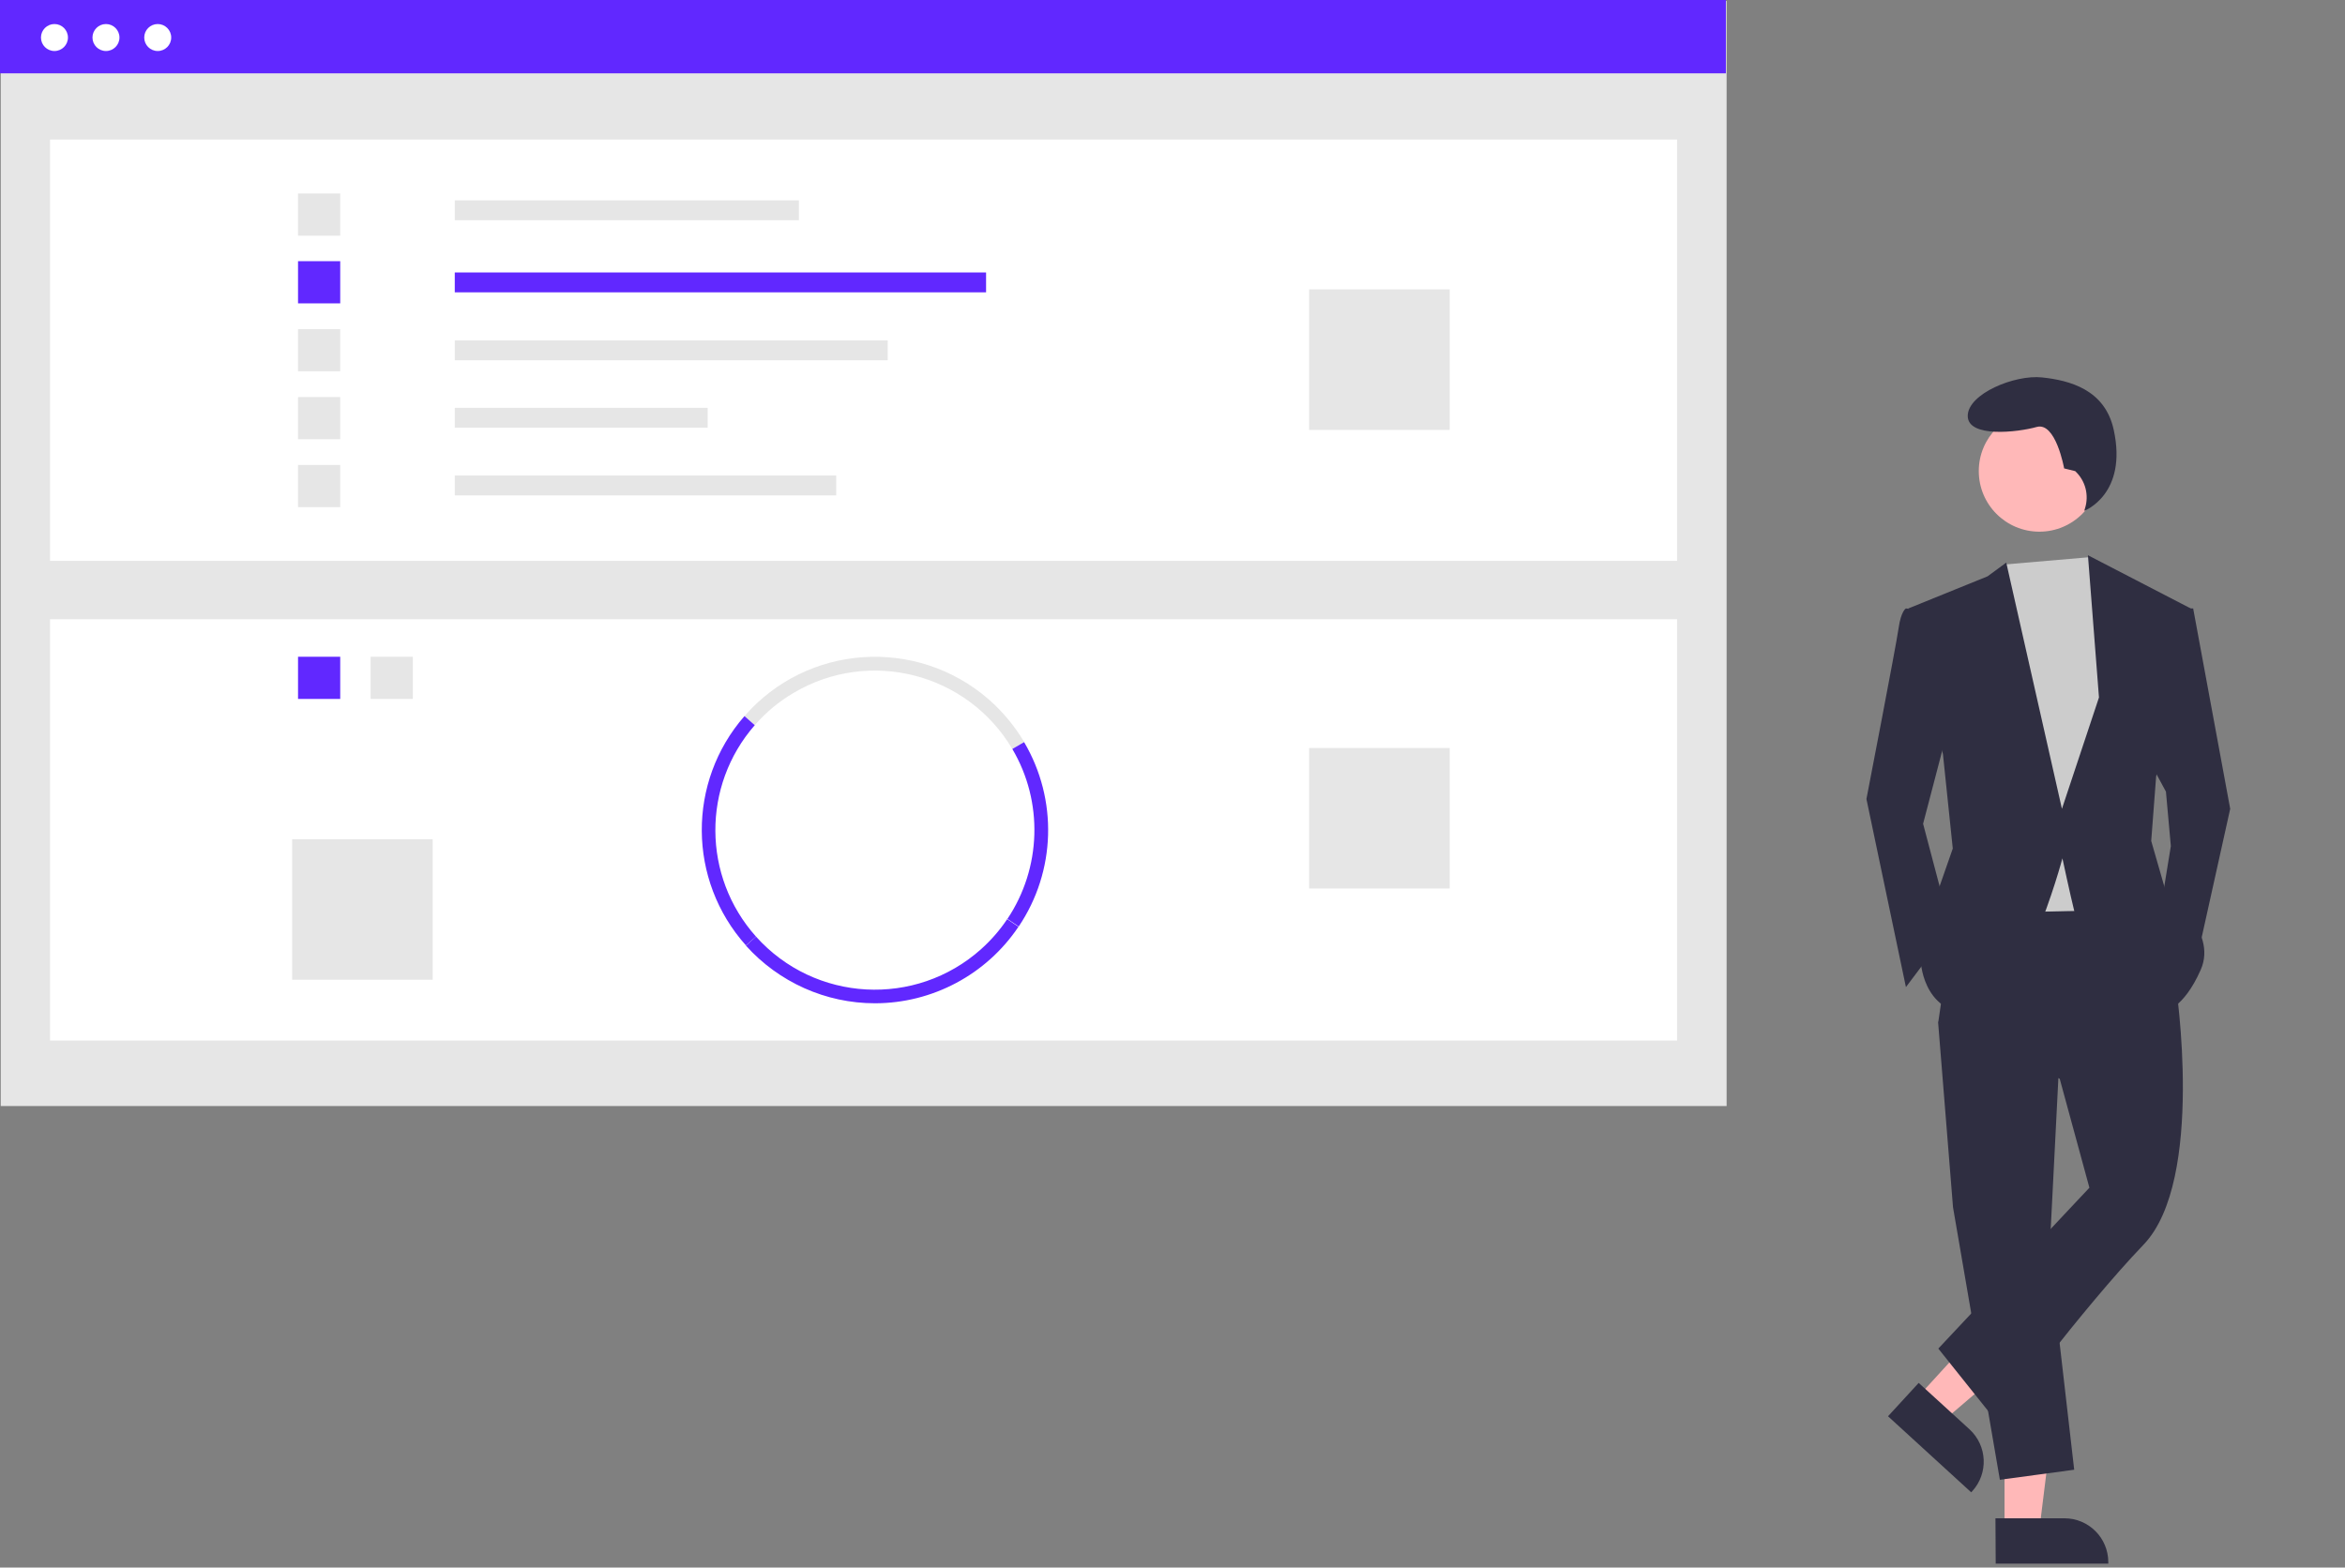 <?xml version="1.0" encoding="utf-8"?>
<!-- Generator: Adobe Illustrator 27.0.1, SVG Export Plug-In . SVG Version: 6.00 Build 0)  -->
<svg version="1.1" id="Layer_1" xmlns="http://www.w3.org/2000/svg" xmlns:xlink="http://www.w3.org/1999/xlink" x="0px" y="0px"
	 viewBox="0 0 956 639.2" style="enable-background:new 0 0 956 639.2;" xml:space="preserve">
<rect x="0" y="0" width="956" height="639.2" fill="#808080" stroke="none"/>
<style type="text/css">
	.st0{fill:#E6E6E6;}
	.st1{fill:#FFFFFF;}
	.st2{fill:#6128FF;}
	.st3{fill:#FFB8B8;}
	.st4{fill:#2F2E41;}
	.st5{fill:#CCCCCC;}
</style>
<rect x="0.3" y="0.4" class="st0" width="703.6" height="450.6"/>
<rect x="20.4" y="56.9" class="st1" width="663.3" height="171.8"/>
<rect x="185.4" y="81.7" class="st0" width="140.3" height="8.1"/>
<rect x="185.4" y="111.1" class="st2" width="216.6" height="8.1"/>
<rect x="185.4" y="138.8" class="st0" width="176.5" height="8.1"/>
<rect x="185.4" y="166.3" class="st0" width="103.1" height="8.1"/>
<rect x="185.4" y="193.9" class="st0" width="155.5" height="8.1"/>
<rect x="121.5" y="78.9" class="st0" width="17.2" height="17.2"/>
<rect x="121.5" y="106.5" class="st2" width="17.2" height="17.2"/>
<rect x="121.5" y="134.2" class="st0" width="17.2" height="17.2"/>
<rect x="121.5" y="161.9" class="st0" width="17.2" height="17.2"/>
<rect x="121.5" y="189.6" class="st0" width="17.2" height="17.2"/>
<rect x="533.7" y="118" class="st0" width="57.3" height="57.3"/>
<rect x="20.4" y="252.5" class="st1" width="663.3" height="171.8"/>
<rect x="151.1" y="267.8" class="st0" width="17.2" height="17.2"/>
<rect x="121.5" y="267.8" class="st2" width="17.2" height="17.2"/>
<path class="st0" d="M412.7,305.4c-18.3-30.9-58.2-41.2-89.1-22.9c-6,3.5-11.4,8-15.9,13.2l-4.2-3.7c25.6-29.4,70.2-32.4,99.6-6.8
	c5.7,5,10.5,10.8,14.4,17.3L412.7,305.4z"/>
<path class="st2" d="M415.3,377.8l-4.6-3.1c13.9-20.8,14.7-47.8,2-69.3l4.8-2.8C431.3,326,430.5,355.2,415.3,377.8L415.3,377.8z"/>
<path class="st2" d="M304.1,385.5c-23.8-26.6-24-66.7-0.6-93.5l4.2,3.7c-21.6,24.7-21.4,61.7,0.5,86.2L304.1,385.5z"/>
<path class="st2" d="M356.7,409.1c-20.1,0-39.2-8.6-52.6-23.5l4.1-3.7c24,26.8,65.1,29,91.8,5.1c4-3.6,7.6-7.7,10.6-12.2l4.6,3.1
	C402.2,397.3,380.2,409.1,356.7,409.1z"/>
<rect x="533.7" y="305" class="st0" width="57.3" height="57.3"/>
<rect x="119.1" y="342.2" class="st0" width="57.3" height="57.3"/>
<rect class="st2" width="703.6" height="29.9"/>
<circle class="st1" cx="22.2" cy="15.3" r="5.5"/>
<circle class="st1" cx="43.2" cy="15.3" r="5.5"/>
<circle class="st1" cx="64.3" cy="15.3" r="5.5"/>
<polygon class="st3" points="817.2,623.7 831.4,623.7 838.2,568.8 817.2,568.8 "/>
<path class="st4" d="M813.5,619.1l28.1,0h0c9.9,0,17.9,8,17.9,17.9v0.6l-45.9,0L813.5,619.1z"/>
<polygon class="st3" points="781.7,569.8 792.2,579.4 834.3,543.4 818.8,529.2 "/>
<path class="st4" d="M782.2,563.9l20.7,18.9l0,0c7.3,6.7,7.8,18,1.1,25.3l-0.4,0.4l-33.9-31L782.2,563.9z"/>
<polygon class="st4" points="839.6,430.8 835.5,511.5 845.6,599.3 815.3,603.4 796.2,492.3 790.1,416.6 "/>
<path class="st4" d="M887,401.5c0,0,12.1,79.7-13.1,106s-59.5,72.7-59.5,72.7l-24.2-30.3l61.6-65.6l-12.1-44.4l-49.5-23.2l8.1-55.5
	l72.7-1L887,401.5z"/>
<circle class="st3" cx="831.4" cy="192.1" r="24.7"/>
<polygon class="st5" points="851.9,227.2 855.7,233 865.8,261.2 857.7,371.2 810.3,372.2 804.2,246.1 816.9,230.2 "/>
<path class="st4" d="M785.1,249.1l-8.1-1c0,0-2,1-3,8.1c-1,7.1-13.1,69.6-13.1,69.6l16.1,76.7l18.2-24.2L784,335.9l11.1-42.4
	L785.1,249.1z"/>
<polygon class="st4" points="888,248.1 894.1,248.1 909.2,329.8 895.1,393.4 880.9,370.2 885,345 883,322.8 875.9,309.7 "/>
<path class="st4" d="M846,192.1l-4.5-1.1c0,0-3.4-19.1-11.2-16.9s-28.1,4.5-28.1-4.5s19.1-16.9,30.3-15.7s25.6,4.9,29.2,21.3
	c5.8,26.4-12,33.1-12,33.1l0.3-1C851.7,201.9,850.2,196,846,192.1z"/>
<path class="st4" d="M778,248.1l32.3-13.1l7.6-5.6l22.7,100.4l15.1-45.4l-4.5-58l41.9,21.7l-14.1,68.6l-2,26.2l6.1,21.2
	c0,0,21.2,15.1,14.1,31.3s-15.1,17.2-15.1,17.2s-34.3-32.3-36.3-40.4s-5-22.2-5-22.2s-17.2,64.6-37.3,63.6S783,391.4,783,391.4
	l5-22.2l8.1-23.2l-4-38.4L778,248.1z"/>
</svg>
